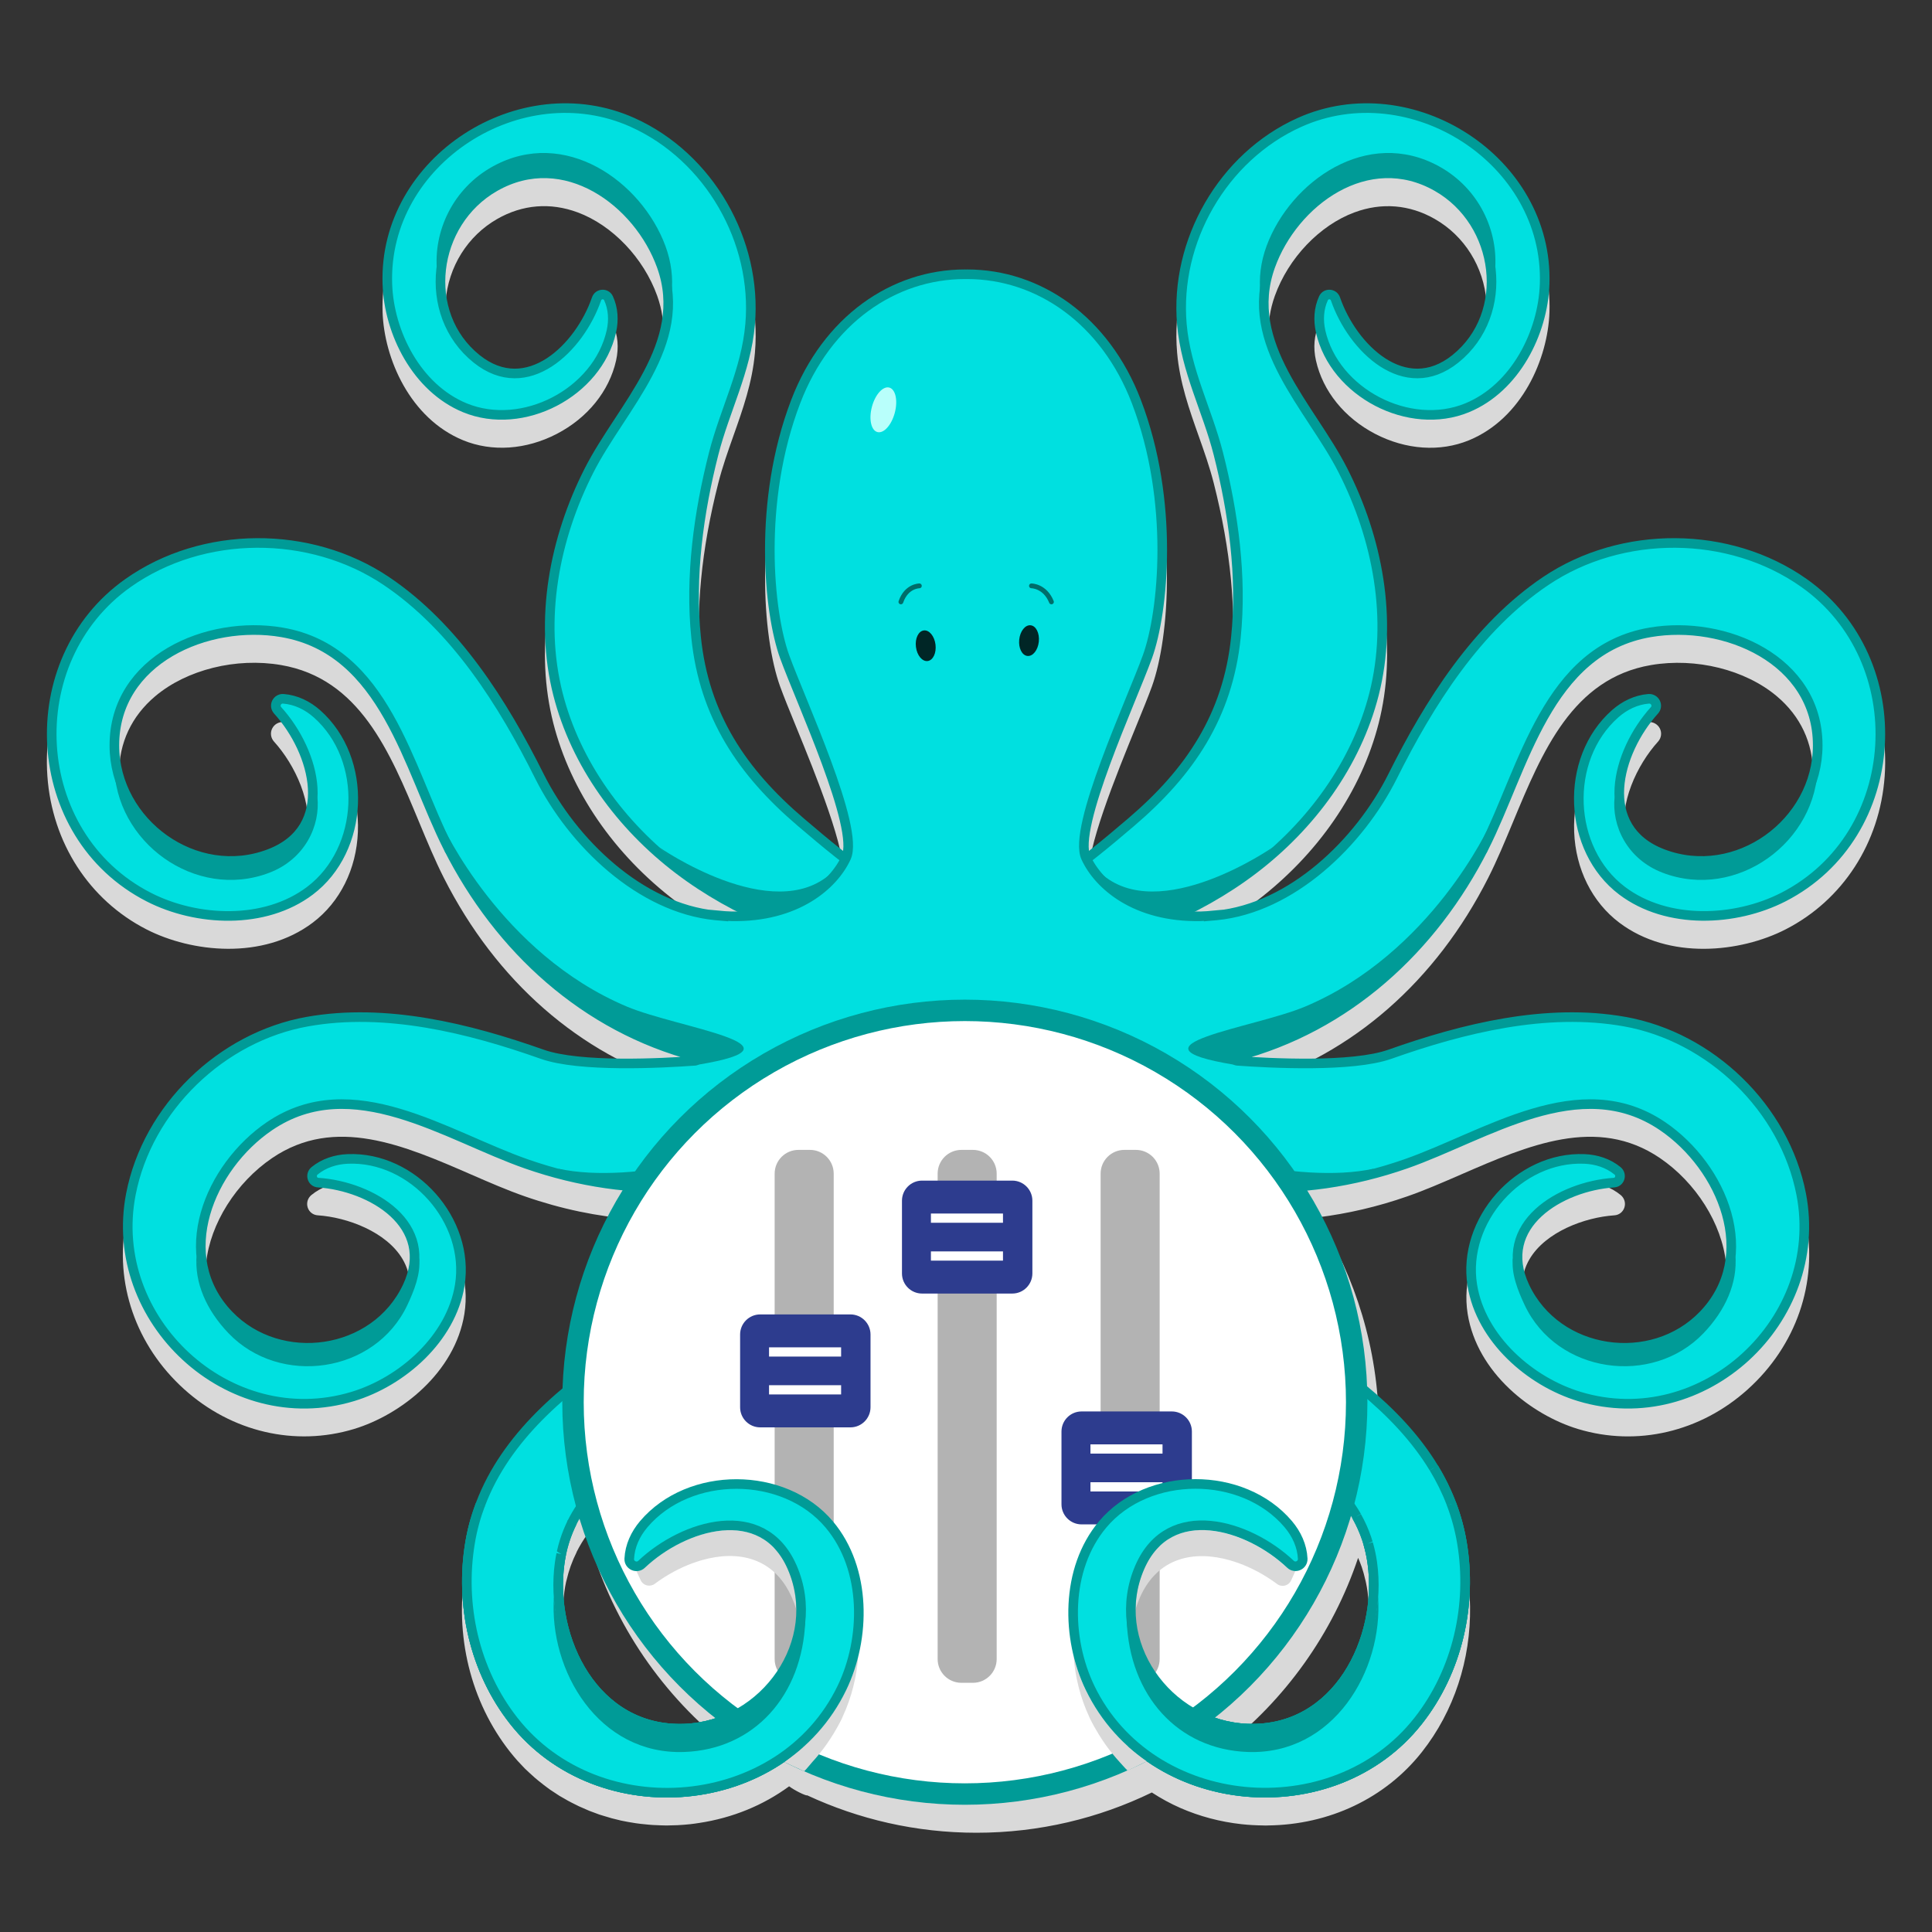 <?xml version="1.0" encoding="utf-8"?>
<!-- Generator: Adobe Illustrator 27.0.0, SVG Export Plug-In . SVG Version: 6.00 Build 0)  -->
<svg version="1.1" id="Layer_1" xmlns="http://www.w3.org/2000/svg" xmlns:xlink="http://www.w3.org/1999/xlink" x="0px" y="0px"
	 viewBox="0 0 500 500" style="enable-background:new 0 0 500 500;" xml:space="preserve">
<rect x="0" y="0" width="500" height="500" fill="#333333" stroke="none"/>
<style type="text/css">
	.st0{fill:#D9D9D9;}
	.st1{fill:#00E0E0;stroke:#009B97;stroke-width:2.485;stroke-miterlimit:10;}
	.st2{fill:#009B97;}
	.st3{fill:none;stroke:#006D6A;stroke-width:1.242;stroke-linecap:round;stroke-linejoin:round;stroke-miterlimit:10;}
	.st4{fill:#002626;}
	.st5{fill:#B8FFFB;}
	.st6{fill:#FFFFFF;stroke:#009B97;stroke-width:5.545;stroke-miterlimit:10;}
	.st7{fill:#B3B3B3;}
	.st8{fill:#2D3C8E;}
	.st9{fill:#FFFFFF;}
</style>
<g>
	<path class="st0" d="M467.59,157.13c-19.81-14-47.87-14.23-68.22-0.56c-19.66,13.21-32.28,35.44-40.07,51.01
		c-7.82,15.64-23.86,32.22-42.55,35.09l-2.66,0.26c-1.16,0.11-2.32,0.19-3.42,0.22c-0.3,0.01-0.6,0.01-0.9,0.01
		c-0.15,0-0.3-0.01-0.45-0.01c5.66-2.91,10.96-6.22,15.85-9.94c15.93-12.12,27.16-28.46,31.63-46.03
		c4.68-18.38,1.78-39.24-8.14-58.75c-2.17-4.27-5-8.58-7.74-12.75c-7.95-12.13-16.17-24.67-10.99-39.11
		c3.51-9.8,11.6-18.28,20.62-21.61c7.05-2.61,14.24-2.02,20.77,1.71c7.66,4.37,12.66,12.35,13.37,21.35
		c0.66,8.4-2.55,16.11-8.81,21.13c-4.06,3.26-8.36,4.26-12.79,2.98c-7.73-2.24-13.86-10.85-16.29-17.91
		c-0.39-1.14-1.42-1.92-2.63-1.98c-1.2-0.06-2.28,0.6-2.78,1.67c-1.29,2.79-1.58,6.04-0.82,9.4c1.78,7.92,7.37,14.84,15.33,18.98
		c7.95,4.13,16.8,4.73,24.28,1.65c13.75-5.67,20.43-21.16,20.82-33.17c0.5-15.15-7.18-29.54-20.54-38.49
		c-13.74-9.2-30.44-10.87-44.68-4.47c-20.29,9.13-33.1,31.14-31.14,53.52c0.67,7.68,3.15,14.67,5.55,21.44
		c1.4,3.95,2.85,8.04,3.91,12.2c4.43,17.39,5.95,33.24,4.52,47.12c-1.9,18.42-10.14,32.92-26.71,47.04
		c-3.24,2.76-6.6,5.61-10.1,8.37c-1.09-6.93,7.15-27.13,12.2-39.5c1.71-4.18,3.18-7.78,4.11-10.36c4.58-12.68,6.71-41.81-2.88-66.87
		C287.28,89.94,270.06,77,250.3,77c-0.08,0-0.15,0-0.23,0.01h-0.14c-0.08,0-0.15-0.01-0.23-0.01c-19.76,0-36.98,12.93-44.94,33.75
		c-9.59,25.06-7.46,54.19-2.88,66.87c0.93,2.58,2.4,6.18,4.11,10.36c5.05,12.37,13.3,32.57,12.21,39.5
		c-3.5-2.76-6.86-5.61-10.1-8.37c-16.57-14.11-24.81-28.62-26.71-47.04c-1.43-13.88,0.09-29.73,4.52-47.12
		c1.06-4.16,2.51-8.24,3.91-12.2c2.4-6.76,4.88-13.76,5.55-21.43c1.95-22.38-10.85-44.39-31.14-53.52
		c-14.24-6.41-30.94-4.74-44.68,4.47c-13.36,8.95-21.04,23.34-20.54,38.49c0.39,12,7.08,27.5,20.82,33.17
		c7.48,3.08,16.33,2.48,24.28-1.65c7.96-4.14,13.55-11.05,15.33-18.98c0.75-3.36,0.47-6.61-0.82-9.4c-0.5-1.08-1.6-1.74-2.78-1.67
		c-1.2,0.06-2.23,0.84-2.63,1.98c-2.43,7.06-8.56,15.68-16.29,17.91c-4.43,1.28-8.73,0.28-12.79-2.98
		c-6.26-5.03-9.48-12.73-8.81-21.13c0.71-9,5.71-16.98,13.37-21.35c6.53-3.73,13.71-4.32,20.77-1.71
		c9.02,3.33,17.11,11.82,20.62,21.61c5.17,14.45-3.04,26.99-10.99,39.11c-2.73,4.17-5.56,8.49-7.74,12.76
		c-9.93,19.5-12.82,40.37-8.15,58.75c4.47,17.56,15.7,33.91,31.63,46.03c4.89,3.72,10.19,7.03,15.85,9.94
		c-0.15,0-0.29,0.01-0.44,0.01c-0.3,0-0.6,0-0.9-0.01c-1.12-0.03-2.27-0.11-3.43-0.22l-2.09-0.18
		c-18.93-2.63-35.22-19.38-43.12-35.18c-7.79-15.58-20.42-37.81-40.07-51.01c-20.35-13.67-48.41-13.44-68.22,0.56
		c-13.86,9.8-21.4,26.15-20.15,43.74c1.22,17.23,10.81,32.06,25.64,39.66c11.69,5.99,30.14,8,43.05-1.75
		c7.04-5.32,11.3-13.87,11.67-23.47c0.37-9.57-3.2-18.41-9.79-24.25c-2.79-2.47-6.03-3.91-9.38-4.19c-1.28-0.1-2.46,0.56-3.02,1.69
		c-0.55,1.11-0.36,2.44,0.48,3.37c5.41,5.97,10.32,16.21,8.32,24.59c-1.17,4.9-4.52,8.45-9.96,10.53
		c-8.51,3.26-17.89,2.03-25.73-3.36c-7.97-5.48-12.73-14.28-12.73-23.53c0-7.9,3.23-14.8,9.35-19.96
		c8.17-6.89,20.95-10.07,32.56-8.08c20.31,3.47,28.15,22.37,35.74,40.65c2.12,5.1,4.12,9.92,6.38,14.38
		c13.54,26.78,35.18,45.7,61.21,53.63c-9.91,0.59-27.04,1.07-35.33-1.87c-15.67-5.55-39.09-12.46-61.39-8.5
		c-23.09,4.1-42.3,22.88-46.71,45.66c-3.09,15.94,2.54,32.19,15.04,43.47c12.25,11.06,28.69,14.91,43.96,10.29
		c12.03-3.64,26.1-14.51,28.56-29.79c1.34-8.35-1.39-17.07-7.49-23.93c-6.08-6.84-14.43-10.55-22.82-10.19
		c-3.56,0.15-6.77,1.31-9.27,3.35c-0.97,0.79-1.35,2.06-0.97,3.24c0.37,1.15,1.38,1.94,2.59,2.02c7.66,0.51,17.8,4.28,21.96,11.34
		c2.43,4.13,2.47,8.78,0.1,13.81c-3.71,7.88-10.99,13.25-19.97,14.73c-9.09,1.5-18.14-1.39-24.23-7.72
		c-5.2-5.4-7.53-12.26-6.74-19.83c1.06-10.16,7.77-20.82,17.09-27.15c16.27-11.06,34.17-3.28,51.47,4.25
		c4.83,2.1,9.4,4.09,13.91,5.66c9.43,3.29,18.88,5.24,28.18,5.93c-8.8,14.24-14.26,30.75-15.29,48.42
		c-13.86,10.94-22.41,22.16-26.4,34.63c-0.02,0.05-0.03,0.11-0.05,0.16c-0.23,0.72-0.45,1.45-0.65,2.19
		c-0.08,0.3-0.15,0.59-0.23,0.89c-0.14,0.55-0.28,1.1-0.41,1.66c-0.2,0.91-0.39,1.82-0.54,2.73c-2.86,16.99,1.35,34.17,11.56,47.14
		c0.64,0.81,1.31,1.6,1.99,2.37c0.22,0.25,0.46,0.48,0.69,0.73c0.38,0.41,0.76,0.83,1.15,1.22c0.09,0.09,0.2,0.18,0.29,0.27
		c0.28,0.28,0.57,0.54,0.86,0.81c0.46,0.43,0.93,0.86,1.4,1.27c0.31,0.27,0.63,0.53,0.94,0.79c0.48,0.39,0.96,0.78,1.45,1.15
		c0.33,0.25,0.66,0.49,0.99,0.74c0.21,0.15,0.42,0.32,0.64,0.47c0.29,0.2,0.6,0.39,0.9,0.59c0.33,0.22,0.66,0.44,1,0.66
		c0.16,0.1,0.32,0.22,0.49,0.32c0.33,0.2,0.67,0.39,1.01,0.58c0.06,0.03,0.12,0.07,0.18,0.1c0.32,0.18,0.63,0.37,0.95,0.55
		c0.65,0.36,1.31,0.69,1.98,1.02c0.25,0.12,0.49,0.25,0.74,0.37c0.06,0.03,0.11,0.06,0.16,0.08c0.67,0.31,1.35,0.6,2.04,0.89
		c0.2,0.08,0.39,0.18,0.59,0.26c0.02,0.01,0.03,0.01,0.05,0.02c0.02,0.01,0.05,0.02,0.07,0.03c0.75,0.3,1.5,0.57,2.26,0.84
		c0.11,0.04,0.21,0.08,0.32,0.12c0.08,0.03,0.16,0.05,0.24,0.07c0.29,0.1,0.59,0.18,0.88,0.27c0.69,0.22,1.39,0.43,2.09,0.62
		c0.36,0.1,0.72,0.18,1.09,0.27c0.3,0.07,0.6,0.16,0.9,0.22c0.13,0.03,0.26,0.07,0.39,0.1c0.22,0.05,0.45,0.08,0.67,0.13
		c0.39,0.08,0.78,0.15,1.18,0.23c0.64,0.12,1.29,0.23,1.94,0.32c0.4,0.06,0.81,0.11,1.21,0.16c0.65,0.08,1.31,0.15,1.97,0.2
		c0.4,0.03,0.81,0.07,1.21,0.1c0.69,0.04,1.38,0.07,2.07,0.09c0.38,0.01,0.76,0.03,1.14,0.03c0.12,0,0.24,0.01,0.36,0.01
		c0.63,0,1.26-0.03,1.89-0.05c0.34-0.01,0.68-0.01,1.02-0.03c1.09-0.06,2.19-0.14,3.29-0.26c0.76-0.08,1.51-0.2,2.26-0.31
		c8.69-1.31,16.65-4.6,23.29-9.48c0.03,0.02,0.06,0.03,0.1,0.05c1.31,1.01,4.36,2.49,4.58,2.27c13.33,6.2,28.16,9.69,43.81,9.69
		c16.26,0,31.66-3.75,45.39-10.42c2.35,1.53,4.84,2.9,7.46,4.04c4.89,2.13,10.21,3.56,15.8,4.17c1.87,0.2,3.73,0.3,5.58,0.32
		c0.21,0,0.42,0.02,0.62,0.02c0,0,0,0,0,0s0,0,0,0c0.2,0,0.4-0.01,0.59-0.02c15.84-0.17,30.41-7.02,39.88-19.05
		c8.29-10.53,12.63-23.85,12.43-37.59c-0.05-3.17-0.33-6.36-0.87-9.55c-0.15-0.86-0.31-1.72-0.5-2.58
		c-0.02-0.07-0.04-0.14-0.05-0.21c-0.11-0.49-0.23-0.96-0.35-1.45c-0.08-0.3-0.14-0.6-0.22-0.9c-0.03-0.1-0.06-0.2-0.09-0.29
		c-0.18-0.65-0.37-1.29-0.57-1.93c-0.03-0.09-0.05-0.19-0.08-0.28c-0.03-0.09-0.07-0.19-0.1-0.28
		c-3.46-10.6-10.23-20.29-20.76-29.68c-0.28-19.65-6.02-37.99-15.77-53.59c7.66-0.95,15.4-2.73,23.12-5.43
		c4.52-1.57,9.08-3.56,13.91-5.66c17.3-7.53,35.2-15.31,51.47-4.25c9.32,6.34,16.03,16.99,17.09,27.15
		c0.79,7.57-1.54,14.43-6.74,19.83c-6.09,6.33-15.14,9.22-24.23,7.72c-8.98-1.48-16.26-6.85-19.97-14.73
		c-2.37-5.03-2.33-9.68,0.1-13.81c4.16-7.07,14.3-10.83,21.96-11.34c1.21-0.08,2.22-0.87,2.59-2.02c0.38-1.18,0-2.45-0.97-3.24
		c-2.5-2.04-5.7-3.2-9.27-3.35c-8.44-0.35-16.74,3.36-22.83,10.19c-6.1,6.86-8.83,15.58-7.49,23.93
		c2.46,15.28,16.53,26.15,28.56,29.79c15.27,4.62,31.71,0.77,43.96-10.29c12.5-11.28,18.12-27.53,15.04-43.47
		c-4.41-22.79-23.61-41.56-46.71-45.66c-22.3-3.96-45.71,2.95-61.39,8.5c-8.29,2.93-25.42,2.45-35.33,1.87
		c26.03-7.93,47.67-26.84,61.21-53.63c2.26-4.47,4.26-9.29,6.38-14.38c7.59-18.28,15.44-37.18,35.74-40.65
		c11.6-1.98,24.38,1.19,32.56,8.08c6.12,5.16,9.35,12.06,9.35,19.96c0,9.25-4.76,18.05-12.73,23.53
		c-7.84,5.39-17.22,6.62-25.73,3.36c-5.44-2.08-8.79-5.63-9.96-10.53c-2-8.38,2.91-18.62,8.32-24.59c0.84-0.93,1.03-2.25,0.48-3.37
		c-0.56-1.13-1.74-1.79-3.02-1.69c-3.35,0.28-6.59,1.72-9.38,4.19c-6.59,5.84-10.16,14.68-9.79,24.25
		c0.37,9.6,4.63,18.15,11.67,23.47c12.91,9.75,31.36,7.74,43.05,1.75c14.83-7.6,24.41-22.42,25.64-39.65
		C488.99,183.28,481.45,166.93,467.59,157.13z M352.56,406.01c0.1,0.3,0.19,0.6,0.28,0.9c0.04,0.13,0.08,0.27,0.11,0.4
		c0.17,0.6,0.32,1.21,0.46,1.82c0.03,0.15,0.07,0.3,0.1,0.45c0.01,0.03,0.01,0.06,0.02,0.09c0.14,0.69,0.27,1.39,0.37,2.1
		c0.01,0.04,0.02,0.09,0.02,0.13c0.78,5.65,0.31,11.55-1.21,17.05c-0.04,0.14-0.07,0.29-0.11,0.43c-0.12,0.43-0.26,0.85-0.4,1.27
		c-0.09,0.27-0.17,0.55-0.26,0.82c-0.14,0.41-0.3,0.81-0.45,1.21c-0.1,0.27-0.2,0.55-0.31,0.82c-1.62,4.02-3.83,7.68-6.55,10.69
		c-5.34,5.91-12.31,9.06-20.12,9.18c-0.52,0.01-1.05,0-1.57-0.02c-2.19-0.08-4.34-0.42-6.42-0.96
		c16.05-12.48,28.36-29.55,34.96-49.22c0.35,0.79,0.66,1.6,0.95,2.41C352.47,405.74,352.52,405.87,352.56,406.01z M146.63,408.93
		c0.58-2.52,1.44-4.92,2.61-7.25l-0.02-0.01c0.82-1.64,1.76-3.18,2.82-4.64c5.77,21.59,18.32,40.43,35.22,54.11
		c-2.65,1.09-5.45,1.81-8.34,2.1c-0.62,0.06-1.24,0.1-1.86,0.13c-8.48,0.31-16-2.85-21.7-9.16c-0.91-1-1.76-2.08-2.55-3.22
		c-4.35-6.26-6.9-14.38-7.11-22.49c-0.06-2.21,0.06-4.42,0.36-6.6c0.11-0.82,0.26-1.63,0.43-2.43
		C146.55,409.29,146.59,409.11,146.63,408.93z"/>
	<g>
		<g>
			<path class="st1" d="M171.24,68.89c-5.98-16.7-25.19-30.82-43.17-20.56c-16.25,9.27-19.24,32.88-4.72,44.54
				c13.1,10.51,26.69-2.89,31.03-15.5c0.49-1.44,2.47-1.55,3.1-0.19c1.24,2.68,1.39,5.7,0.74,8.6
				c-3.57,15.87-22.95,25.93-37.92,19.75c-12.44-5.13-19.64-19.39-20.05-32.06c-1.05-31.99,34.59-54.77,63.47-41.78
				c19.82,8.92,32.3,30.73,30.41,52.28c-1.05,11.98-6.55,22.13-9.43,33.43c-3.89,15.25-6.17,31.84-4.55,47.55
				c2.1,20.33,11.92,34.89,27.14,47.86c12.64,10.77,26.09,21.93,42.41,25c-0.64,4.57-4.79,8.04-9.25,9.23
				c-4.46,1.19-9.19,0.53-13.72-0.33c-18.36-3.5-36.27-10.42-51.15-21.74c-14.88-11.32-26.57-27.23-31.18-45.34
				c-4.93-19.39-0.91-40.27,8.05-57.88C160.83,105.28,178.47,89.08,171.24,68.89z"/>
			<g>
				<path class="st2" d="M172.2,63.63c-6.19-16.7-26.06-30.82-44.66-20.56c-10.31,5.69-15.45,16.77-14.43,27.17
					c0.85-8.71,5.84-17.18,14.43-21.91c18.6-10.26,38.47,3.87,44.66,20.56c0.88,2.39,1.4,4.72,1.62,7
					C174.2,71.96,173.77,67.88,172.2,63.63z"/>
			</g>
			<path class="st1" d="M328.76,68.89c5.98-16.7,25.19-30.82,43.17-20.56c16.25,9.27,19.24,32.88,4.72,44.54
				c-13.1,10.51-26.69-2.89-31.03-15.5c-0.49-1.44-2.47-1.55-3.1-0.19c-1.24,2.68-1.39,5.7-0.74,8.6
				c3.57,15.87,22.95,25.93,37.92,19.75c12.44-5.13,19.64-19.39,20.05-32.06c1.05-31.99-34.59-54.77-63.47-41.78
				c-19.82,8.92-32.3,30.73-30.41,52.28c1.05,11.98,6.55,22.13,9.43,33.43c3.89,15.25,6.17,31.84,4.55,47.55
				c-2.1,20.33-11.92,34.89-27.14,47.86c-12.64,10.77-26.09,21.93-42.41,25c0.64,4.57,4.79,8.04,9.25,9.23
				c4.46,1.19,9.19,0.53,13.72-0.33c18.36-3.5,36.27-10.42,51.15-21.74c14.88-11.32,26.57-27.23,31.18-45.34
				c4.93-19.39,0.91-40.27-8.05-57.88C339.17,105.28,321.53,89.08,328.76,68.89z"/>
			<g>
				<path class="st2" d="M327.8,63.63c6.19-16.7,26.06-30.82,44.66-20.56c10.31,5.69,15.45,16.77,14.43,27.17
					c-0.85-8.71-5.84-17.18-14.43-21.91c-18.6-10.26-38.47,3.87-44.66,20.56c-0.88,2.39-1.4,4.72-1.62,7
					C325.8,71.96,326.23,67.88,327.8,63.63z"/>
			</g>
			<path class="st1" d="M426.65,180.85c-3.26,0.27-6.23,1.73-8.66,3.88c-13.28,11.75-12.31,35.13,1.81,45.79
				c11.73,8.85,29.35,7.98,41.74,1.64c31.27-16.02,33.62-61.29,5.34-81.28c-19.4-13.71-47.16-13.74-66.81-0.54
				c-17.88,12.01-30.2,31.63-39.65,50.54c-8.61,17.22-26.15,34.12-45.6,36.03c-0.22,0.02-0.42,0.02-0.63,0.04l0.03-0.04
				c-1.21,0.12-2.38,0.19-3.52,0.23c-16.87,0.32-26.43-8.12-29.68-15.22c-3.51-7.65,11.8-40.5,15.94-51.98
				c4.15-11.48,7.02-40.18-2.87-66.01c-8.08-21.11-25.31-32.95-43.78-32.95c-0.1,0-0.2,0.01-0.3,0.01c-0.1,0-0.2-0.01-0.3-0.01
				c-18.48,0-35.71,11.85-43.78,32.95c-9.89,25.83-7.02,54.53-2.87,66.01c4.15,11.48,19.45,44.32,15.94,51.98
				c-3.25,7.09-12.82,15.54-29.68,15.22c-1.14-0.04-2.31-0.11-3.52-0.23l0.03,0.04c-0.22-0.02-0.42-0.02-0.63-0.04
				c-19.45-1.91-36.99-18.81-45.6-36.03c-9.45-18.91-21.78-38.53-39.65-50.54c-19.65-13.2-47.41-13.17-66.81,0.54
				c-28.28,19.98-25.93,65.26,5.34,81.28c12.39,6.35,30.01,7.22,41.74-1.64c14.12-10.66,15.09-34.04,1.81-45.79
				c-2.43-2.15-5.4-3.61-8.66-3.88c-1.65-0.14-2.62,1.76-1.51,2.99c9.73,10.74,15.15,30.51-2.11,37.12
				c-19.13,7.33-40.14-7.99-40.15-28.05c0-22.19,24.07-32.57,43.36-29.26c26.72,4.57,32.6,35.1,43.02,55.7
				c13.24,26.19,35.48,46.54,64.03,54.01c0.65,0.17,0.58,1.12-0.1,1.17c-8.59,0.63-29.87,1.75-39.58-1.69
				c-19.02-6.73-40.49-12.05-60.75-8.45c-22.27,3.96-41.39,22.38-45.71,44.68c-6.29,32.49,25.27,62.06,57.42,52.34
				c12.74-3.85,25.46-14.94,27.7-28.8c2.69-16.69-12.11-33.41-29.03-32.68c-3.09,0.13-6.12,1.1-8.54,3.07
				c-1.21,0.99-0.65,2.95,0.91,3.06c13.81,0.92,30.64,10.92,23.1,26.92c-8.35,17.73-32.97,21.12-46.23,7.34
				c-14.67-15.25-4.94-38.35,10.55-48.87c21.45-14.58,45.69,2.51,66.49,9.77c27.02,9.43,56.5,8.43,81.48-6.26
				c0.35-0.21,0.74,0.19,0.51,0.53l-4.23,6.39c-1.73,2.61-3.6,5.12-5.65,7.48c-15.83,18.23-35.95,31.3-55.42,45.73
				c-15.3,11.34-28.07,25.23-31.25,44.12c-2.7,16.03,1.09,33.18,11.31,46.16c21.98,27.93,69.31,23.8,84.92-8.54
				c6.18-12.81,6.44-30.73-3.27-42.29c-11.69-13.92-36.21-14-48.03-0.07c-2.16,2.55-3.58,5.62-3.74,8.94
				c-0.08,1.66,1.94,2.6,3.17,1.44c10.88-10.29,31.4-16.57,38.97,0.7c8.39,19.14-6.88,41.05-27.88,41.82
				c-23.24,0.85-35-23.17-32.27-42.88c3.79-27.29,35.55-34.44,56.73-45.8c26.22-14.06,41.02-22.03,48.12-40.2l0.3-0.38l0.3,0.38
				c7.09,18.17,21.89,26.14,48.12,40.2c21.19,11.36,52.94,18.5,56.73,45.8c2.74,19.71-9.03,43.73-32.27,42.88
				c-21-0.77-36.27-22.68-27.88-41.82c7.57-17.27,28.09-11,38.97-0.7c1.23,1.17,3.25,0.23,3.17-1.44c-0.16-3.31-1.58-6.39-3.74-8.94
				c-11.82-13.93-36.34-13.85-48.03,0.07c-9.71,11.56-9.45,29.48-3.27,42.29c15.61,32.34,62.94,36.47,84.92,8.54
				c10.22-12.98,14.01-30.14,11.31-46.16c-3.18-18.89-15.95-32.78-31.25-44.12c-19.47-14.43-39.59-27.5-55.42-45.73
				c-2.05-2.36-3.93-4.87-5.65-7.48l-4.23-6.39c-0.23-0.34,0.16-0.74,0.51-0.53c24.98,14.7,54.45,15.69,81.48,6.26
				c20.8-7.26,45.04-24.35,66.49-9.77c15.48,10.52,25.22,33.62,10.55,48.87c-13.26,13.79-37.88,10.39-46.23-7.34
				c-7.53-16,9.29-26,23.1-26.92c1.56-0.1,2.13-2.07,0.91-3.06c-2.42-1.98-5.44-2.94-8.54-3.07c-16.93-0.72-31.72,15.99-29.03,32.68
				c2.23,13.86,14.96,24.95,27.7,28.8c32.15,9.72,63.7-19.85,57.42-52.34c-4.31-22.29-23.43-40.72-45.71-44.68
				c-20.26-3.6-41.74,1.72-60.75,8.45c-9.71,3.44-30.99,2.32-39.58,1.69c-0.67-0.05-0.75-1-0.1-1.17
				c28.55-7.47,50.79-27.82,64.03-54.01c10.41-20.6,16.29-51.13,43.02-55.7c19.29-3.3,43.36,7.08,43.36,29.26
				c0,20.05-21.01,35.38-40.15,28.05c-17.26-6.61-11.84-26.38-2.11-37.12C429.27,182.62,428.3,180.72,426.65,180.85z"/>
			<path class="st3" d="M266.94,151.62c0,0,3.5,0,5.17,4.15"/>
			<path class="st3" d="M237.93,151.62c0,0-3.36,0-4.78,4.15"/>
			
				<ellipse transform="matrix(0.992 -0.126 0.126 0.992 -19.101 31.393)" class="st4" cx="239.52" cy="167.24" rx="2.55" ry="3.99"/>
			
				<ellipse transform="matrix(0.103 -0.995 0.995 0.103 73.734 413.735)" class="st4" cx="266.37" cy="165.97" rx="3.99" ry="2.55"/>
			
				<ellipse transform="matrix(0.258 -0.966 0.966 0.258 67.274 299.509)" class="st5" cx="228.56" cy="105.97" rx="5.96" ry="3.06"/>
			<path class="st2" d="M170.53,219.22c0,0,29.51,20.57,44.66,6.7c0,0-5.26,9.73-19.67,10.95l-14.11-7.79L170.53,219.22z"/>
			<path class="st2" d="M114.44,213.45c0,0,15.05,33.27,47.81,47.06c13.21,5.56,48.47,10.04,18.42,15.03l-11.79-5.85l-18.72-10.15
				l-18.42-16.61l-16.6-22.51L114.44,213.45z"/>
			<g>
				<path class="st2" d="M69.72,225.86c9.14-3.5,13.26-12.09,12.41-19.68c-0.68,5.66-5.28,12.04-12.41,14.78
					c-18.36,7.03-38.43-6.79-40.03-25.63c-0.07,0.81-0.12,1.64-0.12,2.48C29.58,217.87,50.59,233.19,69.72,225.86z"/>
			</g>
			<path class="st2" d="M219.57,295.35c0,0,2.31-14.59-15.94-2.95c-7.76,4.95-39.04,14.43-59.22,10.04c0,0,23.03,13.63,70.52-4.87
				c1.96-0.77,0.89,0.88,2.97,0.07C217.9,297.64,219.44,296.32,219.57,295.35z"/>
			<g>
				<path class="st2" d="M59.19,345.09c13.26,13.79,37.88,10.39,46.23-7.34c1.73-3.67,3.54-8.17,3.03-12.14
					c-0.27,1.67-2.17,5.53-3.03,7.36c-8.35,17.73-32.97,21.12-46.23,7.34c-4.44-4.62-7.82-9.96-8.3-15.45
					C50.28,331.99,53.46,339.14,59.19,345.09z"/>
			</g>
			<path class="st2" d="M329.47,219.22c0,0-29.51,20.57-44.66,6.7c0,0,5.26,9.73,19.67,10.95l14.11-7.79L329.47,219.22z"/>
			<path class="st2" d="M385.56,213.45c0,0-15.05,33.27-47.81,47.06c-13.21,5.56-48.47,10.04-18.42,15.03l11.79-5.85l18.72-10.15
				l18.42-16.61l16.6-22.51L385.56,213.45z"/>
			<g>
				<path class="st2" d="M430.28,225.86c-9.14-3.5-13.26-12.09-12.41-19.68c0.68,5.66,5.28,12.04,12.41,14.78
					c18.36,7.03,38.43-6.79,40.03-25.63c0.07,0.81,0.12,1.64,0.12,2.48C470.42,217.87,449.41,233.19,430.28,225.86z"/>
			</g>
			<path class="st2" d="M280.43,295.35c0,0-2.31-14.59,15.94-2.95c7.76,4.95,39.04,14.43,59.22,10.04c0,0-23.03,13.63-70.52-4.87
				c-1.96-0.77-0.89,0.88-2.97,0.07C282.1,297.64,280.56,296.32,280.43,295.35z"/>
			<g>
				<path class="st2" d="M440.81,345.09c-13.26,13.79-37.88,10.39-46.23-7.34c-1.73-3.67-3.54-8.17-3.03-12.14
					c0.27,1.67,2.17,5.53,3.03,7.36c8.35,17.73,32.97,21.12,46.23,7.34c4.44-4.62,7.82-9.96,8.3-15.45
					C449.72,331.99,446.54,339.14,440.81,345.09z"/>
			</g>
		</g>
		<path class="st1" d="M351.12,392.45c1.99,3.53,3.41,7.5,4.04,12.03c2.74,19.71-9.03,43.73-32.27,42.88
			c-21-0.77-36.27-22.68-27.88-41.82c7.57-17.27,28.09-11,38.97-0.7c1.23,1.17,3.25,0.23,3.17-1.44c-0.16-3.31-1.58-6.39-3.74-8.94
			c-11.82-13.93-36.34-13.85-48.03,0.07c-9.71,11.56-9.45,29.48-3.27,42.29c15.61,32.34,62.94,36.47,84.92,8.54
			c10.22-12.98,14.01-30.14,11.31-46.16c-1.2-7.1-3.75-13.49-7.27-19.31"/>
		<path class="st1" d="M122.99,393.44c-0.54,1.87-1,3.79-1.33,5.77c-2.7,16.03,1.09,33.18,11.31,46.16
			c21.98,27.93,69.31,23.8,84.92-8.54c6.18-12.81,6.44-30.73-3.27-42.29c-11.69-13.92-36.21-14-48.03-0.07
			c-2.16,2.55-3.58,5.62-3.74,8.94c-0.08,1.66,1.94,2.6,3.17,1.44c10.88-10.29,31.4-16.57,38.97,0.7
			c8.39,19.14-6.88,41.05-27.88,41.82c-23.24,0.85-35-23.17-32.27-42.88c0.55-3.93,1.69-7.44,3.28-10.61"/>
	</g>
	<g>
		<circle class="st6" cx="249.7" cy="362.89" r="101.41"/>
	</g>
	<path class="st7" d="M209.61,435.51h-2.98c-3.4,0-6.15-2.75-6.15-6.15V303.74c0-3.4,2.75-6.15,6.15-6.15h2.98
		c3.4,0,6.15,2.75,6.15,6.15v125.61C215.77,432.75,213.01,435.51,209.61,435.51z"/>
	<path class="st7" d="M251.79,435.51h-2.98c-3.4,0-6.15-2.75-6.15-6.15V303.74c0-3.4,2.75-6.15,6.15-6.15h2.98
		c3.4,0,6.15,2.75,6.15,6.15v125.61C257.94,432.75,255.19,435.51,251.79,435.51z"/>
	<path class="st7" d="M293.97,435.51h-2.98c-3.4,0-6.15-2.75-6.15-6.15V303.74c0-3.4,2.75-6.15,6.15-6.15h2.98
		c3.4,0,6.15,2.75,6.15,6.15v125.61C300.12,432.75,297.37,435.51,293.97,435.51z"/>
	<g>
		<path class="st0" d="M334.29,406.43c-0.09-0.03-0.18-0.07-0.27-0.11c-0.05-0.02-0.11-0.04-0.16-0.06
			c-0.06-0.03-0.13-0.07-0.19-0.11c-0.21-0.12-0.4-0.26-0.58-0.42c-0.15-0.14-0.32-0.28-0.47-0.43c-0.72-0.66-1.5-1.31-2.33-1.95
			c-1.49-1.14-3.14-2.22-4.89-3.19c-1.41-0.78-2.88-1.49-4.4-2.09c-4.46-1.77-9.23-2.62-13.6-1.74c-5.13,1.04-8.92,4.3-11.29,9.7
			c-1.47,3.36-2.2,6.89-2.23,10.44c0.31-0.99,0.66-1.98,1.09-2.96c4.65-10.6,14.17-12.32,23.35-9.7c1.56,0.45,3.11,1.01,4.63,1.69
			c1.76,0.78,3.47,1.71,5.09,2.74c0.84,0.53,1.65,1.09,2.43,1.67c0.01,0.01,0.02,0.01,0.02,0.02c1.24,0.92,2.99,0.49,3.65-0.91
			c0.38-0.8,0.74-1.61,1.1-2.43C334.93,406.58,334.6,406.53,334.29,406.43z"/>
		<path class="st0" d="M291.25,451.3c-1.47-1.38-2.86-2.86-4.14-4.42c-1.1-1.33-2.14-2.71-3.09-4.16c-1.12-1.71-2.14-3.5-3.04-5.37
			c-1.29-2.68-2.37-5.68-3.14-8.88c0.39,5.56,1.8,11.01,4.03,15.8c0.08,0.17,0.15,0.35,0.23,0.51c0.69,1.43,1.47,2.79,2.28,4.11
			c1.07,1.74,2.22,3.38,3.48,4.92c0.62,0.76,1.25,1.5,1.91,2.22c0.67,0.73,1.35,1.53,2.06,2.21c0.38-0.17,2.8-1.34,5.03-2.44
			c-0.81-0.59-2.6-1.9-3.37-2.54C292.71,452.63,291.97,451.97,291.25,451.3z"/>
		<path class="st0" d="M218.98,437.35c-0.88,1.81-1.87,3.55-2.95,5.22c-0.95,1.46-1.98,2.84-3.08,4.18
			c-1.29,1.58-2.68,3.06-4.16,4.46c-0.72,0.68-1.46,1.34-2.22,1.97c-0.77,0.64-2.79,2.24-3.6,2.84l5.15,2.39
			c0.71-0.68,1.5-1.74,2.16-2.46c0.66-0.72,1.29-1.46,1.9-2.22c1.26-1.56,2.42-3.22,3.49-4.97c0.78-1.28,1.52-2.59,2.19-3.97
			c0.1-0.22,0.19-0.44,0.29-0.66c2.19-4.75,3.58-10.15,3.97-15.65c-0.12,0.49-0.24,0.97-0.38,1.45
			C221.02,432.58,220.08,435.08,218.98,437.35z"/>
		<path class="st0" d="M206.06,416.46c-0.03-3.55-0.76-7.08-2.23-10.44c-0.3-0.67-0.61-1.32-0.95-1.92
			c-2.38-4.25-5.85-6.86-10.34-7.77c-0.56-0.11-1.12-0.2-1.69-0.26c-3.89-0.4-8.01,0.45-11.9,1.99c-1.51,0.6-2.99,1.31-4.4,2.09
			c-1.75,0.97-3.39,2.05-4.89,3.19c-0.83,0.63-1.6,1.28-2.33,1.94c-0.16,0.14-0.33,0.29-0.48,0.43c-0.58,0.55-1.33,0.84-2.1,0.86
			c-0.02,0-0.03,0-0.05,0c0.36,0.81,0.73,1.62,1.11,2.41c0.67,1.4,2.42,1.82,3.66,0.9c0.01-0.01,0.02-0.01,0.02-0.02
			c0.78-0.58,1.6-1.14,2.43-1.67c1.63-1.03,3.34-1.96,5.1-2.74c1.51-0.67,3.06-1.23,4.62-1.68c9.17-2.61,18.67-0.87,23.31,9.71
			C205.4,414.48,205.75,415.47,206.06,416.46z"/>
	</g>
	<g>
		<path class="st8" d="M261.98,334.77h-23.35c-2.87,0-5.2-2.33-5.2-5.2v-18.83c0-2.87,2.33-5.2,5.2-5.2h23.35
			c2.87,0,5.2,2.33,5.2,5.2v18.83C267.17,332.44,264.85,334.77,261.98,334.77z"/>
		<g>
			<g>
				<rect x="240.92" y="314.06" class="st9" width="18.65" height="2.39"/>
				<rect x="240.92" y="323.86" class="st9" width="18.65" height="2.39"/>
			</g>
		</g>
	</g>
	<g>
		<path class="st8" d="M220.09,369.4h-23.35c-2.87,0-5.2-2.33-5.2-5.2v-18.83c0-2.87,2.33-5.2,5.2-5.2h23.35
			c2.87,0,5.2,2.33,5.2,5.2v18.83C225.28,367.07,222.96,369.4,220.09,369.4z"/>
		<g>
			<g>
				<rect x="199.03" y="348.69" class="st9" width="18.65" height="2.39"/>
				<rect x="199.03" y="358.49" class="st9" width="18.65" height="2.39"/>
			</g>
		</g>
	</g>
	<g>
		<path class="st8" d="M303.26,394.51h-23.35c-2.87,0-5.2-2.33-5.2-5.2v-18.83c0-2.87,2.33-5.2,5.2-5.2h23.35
			c2.87,0,5.2,2.33,5.2,5.2v18.83C308.46,392.18,306.13,394.51,303.26,394.51z"/>
		<g>
			<g>
				<rect x="282.21" y="373.8" class="st9" width="18.65" height="2.39"/>
				<rect x="282.21" y="383.6" class="st9" width="18.65" height="2.39"/>
			</g>
		</g>
	</g>
	<g>
		<path class="st1" d="M354.08,399.46c0.46,1.59,0.83,3.26,1.07,5.01c2.74,19.71-9.03,43.73-32.27,42.88
			c-21-0.77-36.27-22.68-27.88-41.82c7.57-17.27,28.09-11,38.97-0.7c1.23,1.17,3.25,0.23,3.17-1.44c-0.16-3.31-1.58-6.39-3.74-8.94
			c-11.82-13.93-36.34-13.85-48.03,0.07c-9.71,11.56-9.45,29.48-3.27,42.29c15.61,32.34,62.94,36.47,84.92,8.54
			c10.22-12.98,14.01-30.14,11.31-46.16c-0.59-3.49-1.5-6.8-2.7-9.96"/>
		<path class="st1" d="M124.3,389.41c-1.17,3.11-2.07,6.37-2.64,9.8c-2.7,16.03,1.09,33.18,11.31,46.16
			c21.98,27.93,69.31,23.8,84.92-8.54c6.18-12.81,6.44-30.73-3.27-42.29c-11.69-13.92-36.21-14-48.03-0.07
			c-2.16,2.55-3.58,5.62-3.74,8.94c-0.08,1.66,1.94,2.6,3.17,1.44c10.88-10.29,31.4-16.57,38.97,0.7
			c8.39,19.14-6.88,41.05-27.88,41.82c-23.24,0.85-35-23.17-32.27-42.88c0.11-0.79,0.25-1.56,0.4-2.31"/>
		<g>
			<path class="st2" d="M177.11,453.41c18.07-0.66,30.58-14.59,31.3-34.02c-4.13,15.01-15.43,27.38-31.3,27.96
				c-19.86,0.73-32.54-16.71-33.75-34.09C142.01,432.38,154.94,454.23,177.11,453.41z"/>
		</g>
		<g>
			<path class="st2" d="M322.89,453.41c-18.07-0.66-30.58-14.59-31.3-34.02c4.13,15.01,15.43,27.38,31.3,27.96
				c19.86,0.73,32.54-16.71,33.75-34.09C358,432.38,345.06,454.23,322.89,453.41z"/>
		</g>
	</g>
</g>
</svg>
